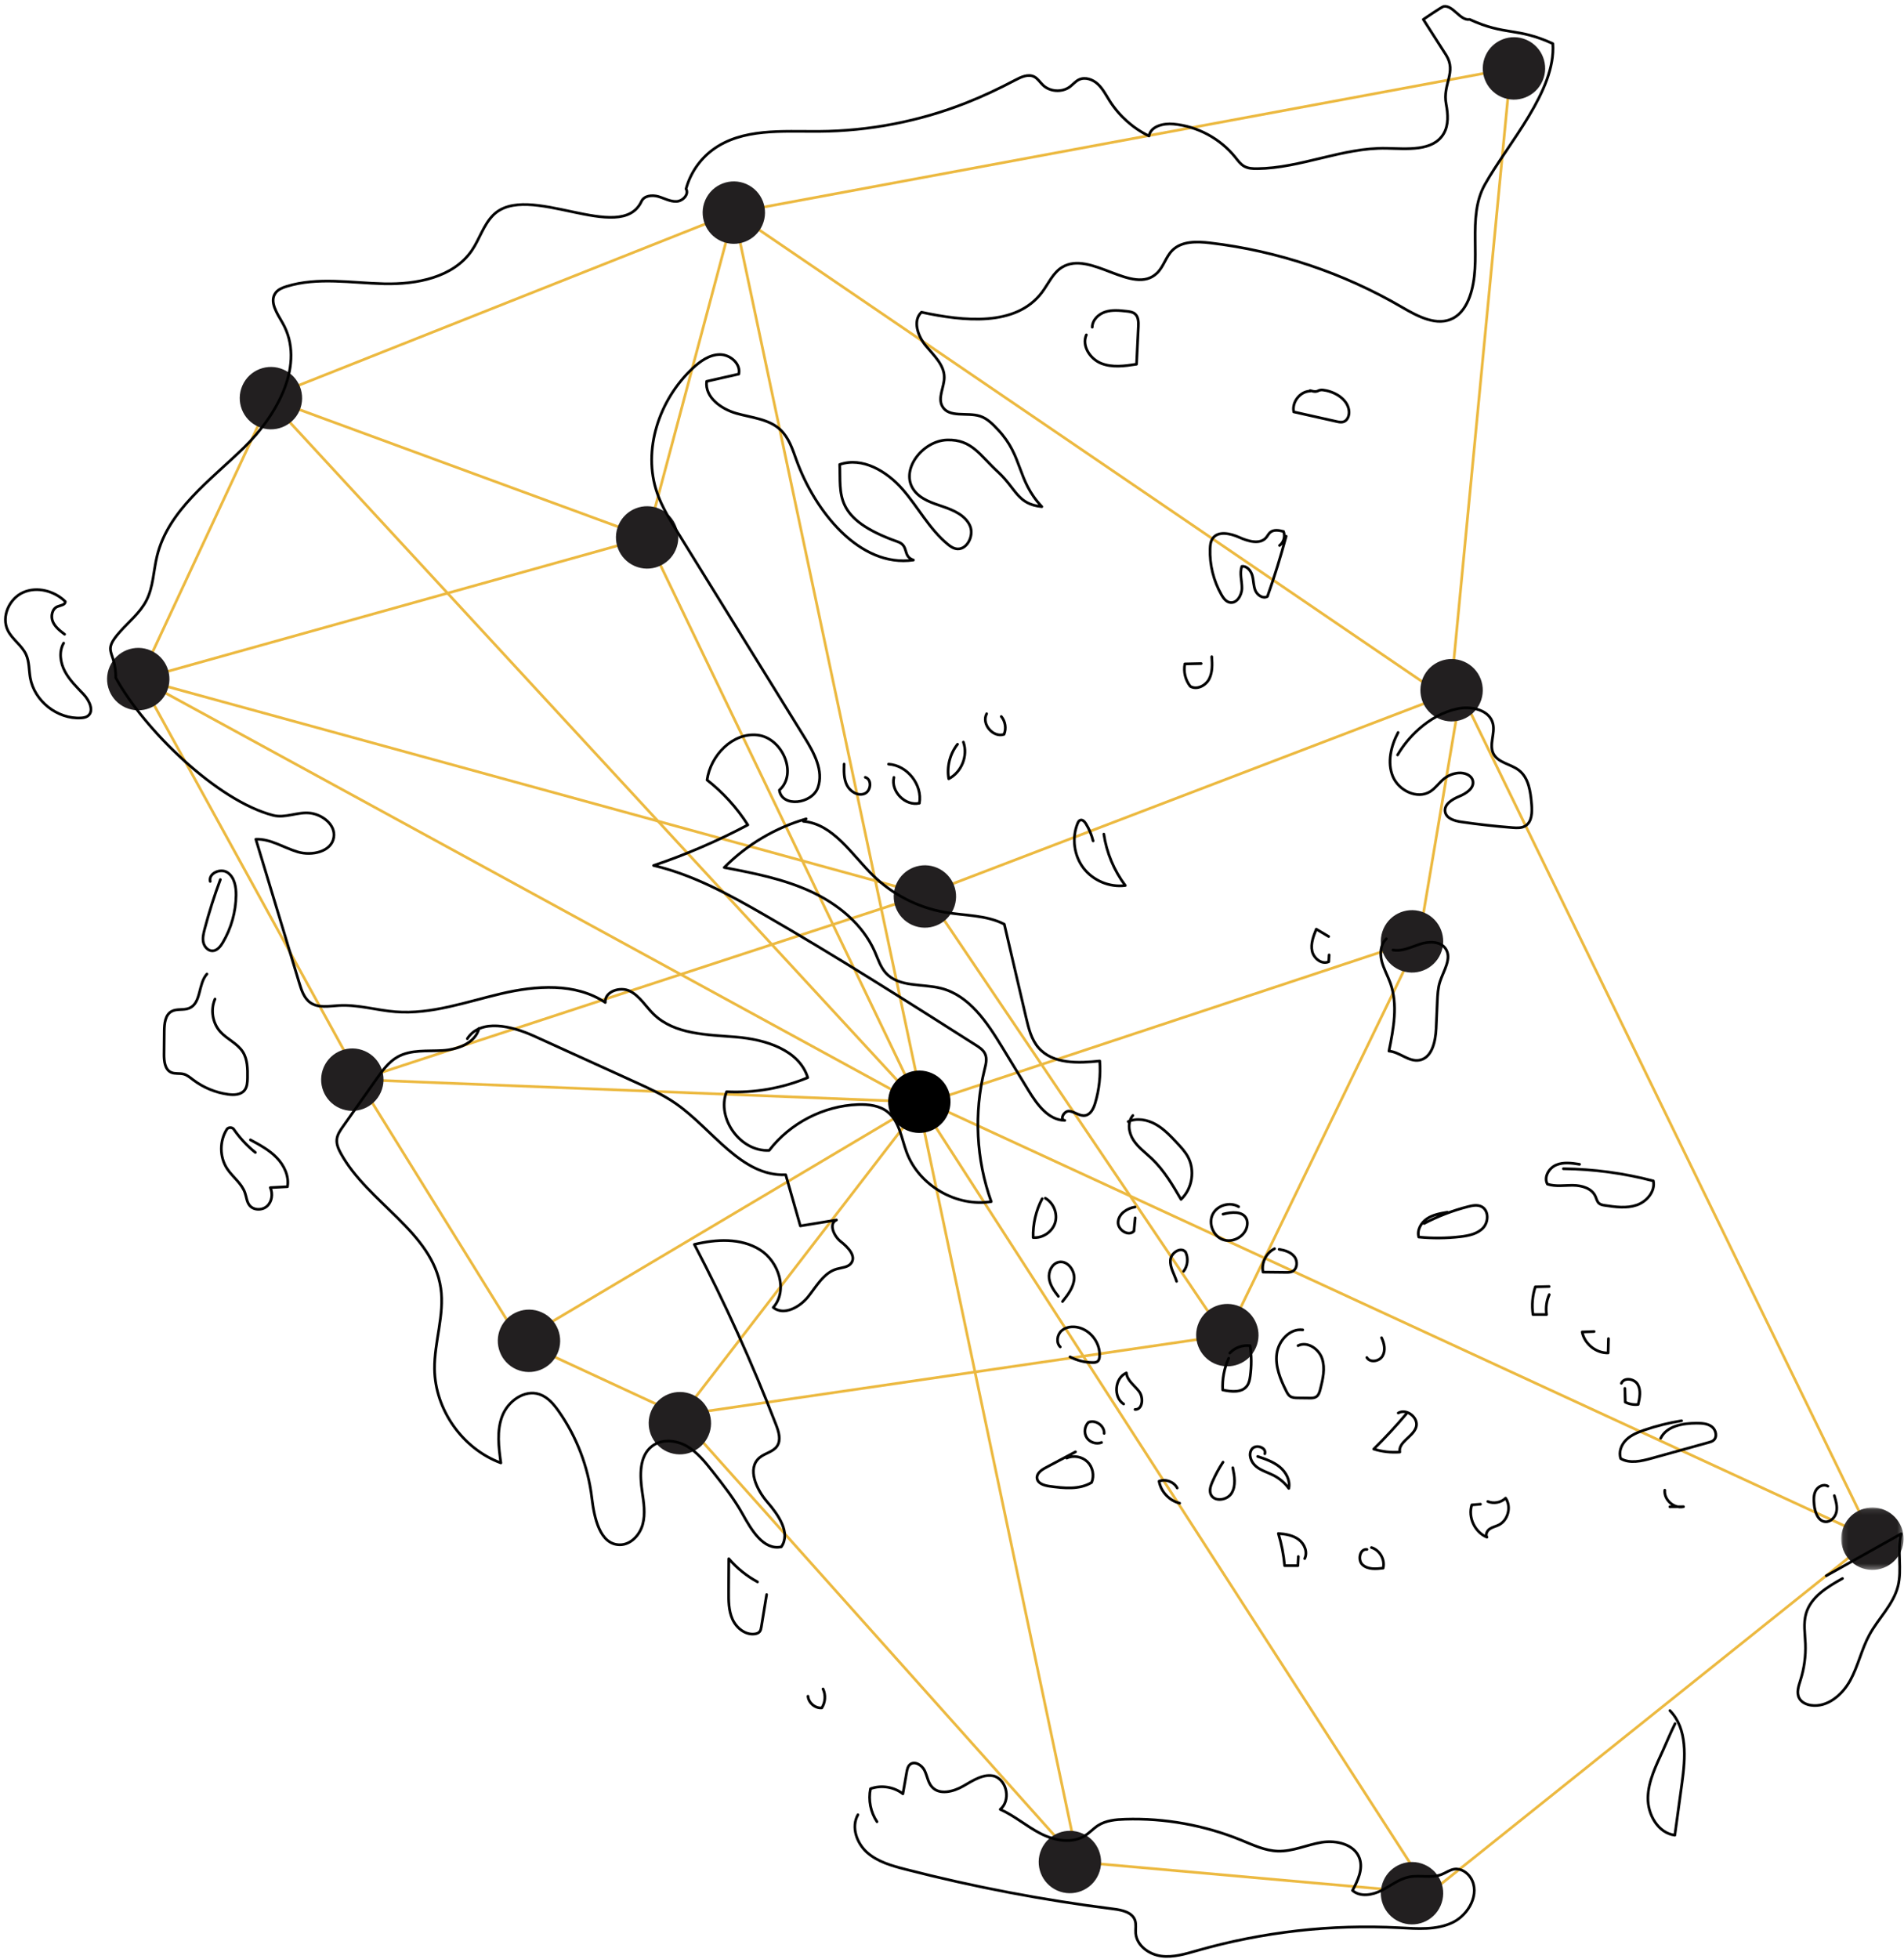 <?xml version="1.0" encoding="UTF-8" standalone="no"?>
<svg width="353px" height="363px" viewBox="0 0 353 363" version="1.1" xmlns="http://www.w3.org/2000/svg" xmlns:xlink="http://www.w3.org/1999/xlink">
    <!-- Generator: Sketch 41.2 (35397) - http://www.bohemiancoding.com/sketch -->
    <title>Page 1</title>
    <desc>Created with Sketch.</desc>
    <defs>
        <polygon id="path-1" points="11.664 11.658 11.664 0.092 0.099 0.092 0.099 11.658 11.664 11.658"></polygon>
    </defs>
    <g id="Desktop-Landscape" stroke="none" stroke-width="1" fill="none" fill-rule="evenodd">
        <g transform="translate(-697, -209)" id="FIRST-LOOK-2">
            <g transform="translate(308, 210)">
                <g id="Page-1" transform="translate(390, 0)">
                    <path id="Stroke-1" stroke="#ECB940" stroke-width="0.5"></path>
                    <path d="M169.976,203.212 L135.051,38.399" id="Stroke-2" stroke="#ECB940" stroke-width="0.5"></path>
                    <path d="M169.368,203.516 L118.977,98.592" id="Stroke-3" stroke="#ECB940" stroke-width="0.5"></path>
                    <path d="M168.896,203.048 L48.544,72.72" id="Stroke-4" stroke="#ECB940" stroke-width="0.5"></path>
                    <g id="Group-176" transform="translate(0, 0.036)">
                        <path d="M170,203.539 L262.221,173" id="Stroke-7" stroke="#ECB940" stroke-width="0.5"></path>
                        <path d="M227,247.964 L171,164.964" id="Stroke-7-Copy" stroke="#ECB940" stroke-width="0.5"></path>
                        <path d="M95.375,247.433 L169.368,203.479" id="Stroke-9" stroke="#ECB940" stroke-width="0.5"></path>
                        <path d="M125.047,261.645 L170.116,203.132" id="Stroke-11" stroke="#ECB940" stroke-width="0.5"></path>
                        <path d="M169.867,202.755 L346.141,284.106" id="Stroke-13" stroke="#ECB940" stroke-width="0.5"></path>
                        <path d="M24.952,124.808 L169.196,203.548" id="Stroke-15" stroke="#ECB940" stroke-width="0.5"></path>
                        <path d="M169.444,203.132 L264.036,349.8" id="Stroke-17" stroke="#ECB940" stroke-width="0.5"></path>
                        <path d="M169.221,203.176 L198.901,344.017" id="Stroke-19" stroke="#ECB940" stroke-width="0.5"></path>
                        <path d="M65.757,199.035 L169.368,203.176" id="Stroke-21" stroke="#ECB940" stroke-width="0.5"></path>
                        <polyline id="Stroke-23" stroke="#ECB940" stroke-width="0.5" points="279.084 11.641 135.051 38.363 48.544 72.684 118.977 98.556 24.952 124.808 170.473 164.703 65.411 199.11 95.375 247.433 125.047 261.19 226.547 246.379 262.087 173.032 269.819 127.281 346.141 284.106 264.036 349.8 198.901 344.017"></polyline>
                        <path d="M267.87,128.294 L279.084,11.641" id="Stroke-25" stroke="#ECB940" stroke-width="0.5"></path>
                        <path d="M170.473,164.703 L264.036,128.949" id="Stroke-27" stroke="#ECB940" stroke-width="0.5"></path>
                        <path d="M126.169,262.697 L198.901,344.017" id="Stroke-29" stroke="#ECB940" stroke-width="0.5"></path>
                        <path d="M24.632,124.269 L65.757,199.035" id="Stroke-31" stroke="#ECB940" stroke-width="0.5"></path>
                        <path d="M49.229,72.745 L24.952,124.808" id="Stroke-33" stroke="#ECB940" stroke-width="0.5"></path>
                        <path d="M135.051,38.363 L118.977,98.556" id="Stroke-35" stroke="#ECB940" stroke-width="0.5"></path>
                        <path d="M231.838,248.71 C230.551,251.632 227.139,252.958 224.217,251.67 C221.295,250.383 219.97,246.971 221.257,244.049 C222.544,241.126 225.956,239.801 228.878,241.089 C231.8,242.376 233.125,245.788 231.838,248.71" id="Fill-37" fill="#221F20"></path>
                        <path d="M124.267,100.887 C122.98,103.809 119.568,105.134 116.646,103.847 C113.725,102.559 112.399,99.147 113.687,96.225 C114.974,93.303 118.386,91.977 121.308,93.265 C124.23,94.552 125.555,97.964 124.267,100.887" id="Fill-39" fill="#221F20"></path>
                        <path d="M135.051,38.363 L265.785,127.398" id="Stroke-41" stroke="#ECB940" stroke-width="0.5"></path>
                        <path d="M167.113,208.423 C164.191,207.136 162.866,203.724 164.153,200.801 C165.441,197.879 168.853,196.554 171.775,197.841 C174.696,199.129 176.022,202.541 174.734,205.463 C173.447,208.385 170.035,209.711 167.113,208.423 Z" id="Fill-5" fill="#000000"></path>
                        <path d="M140.341,40.694 C139.054,43.616 135.642,44.941 132.72,43.654 C129.799,42.367 128.473,38.954 129.761,36.032 C131.048,33.11 134.46,31.785 137.382,33.072 C140.303,34.359 141.629,37.772 140.341,40.694" id="Fill-43" fill="#221F20"></path>
                        <path d="M273.414,129.2 C272.126,132.122 268.714,133.447 265.793,132.16 C262.871,130.873 261.546,127.46 262.833,124.538 C264.12,121.616 267.532,120.291 270.454,121.578 C273.376,122.865 274.701,126.278 273.414,129.2" id="Fill-45" fill="#221F20"></path>
                        <path d="M175.764,167.426 C174.477,170.348 171.065,171.673 168.143,170.386 C165.221,169.098 163.896,165.686 165.183,162.764 C166.47,159.842 169.882,158.516 172.804,159.804 C175.726,161.091 177.051,164.504 175.764,167.426" id="Fill-47" fill="#221F20"></path>
                        <g id="Group-51" transform="translate(340.259, 278.23)">
                            <mask id="mask-2" fill="white">
                                <use xlink:href="#path-1"></use>
                            </mask>
                            <g id="Clip-50"></g>
                            <path d="M11.172,8.206 C9.884,11.128 6.472,12.453 3.55,11.166 C0.629,9.879 -0.696,6.466 0.591,3.544 C1.878,0.622 5.29,-0.703 8.212,0.584 C11.134,1.872 12.459,5.284 11.172,8.206" id="Fill-49" fill="#221F20" mask="url(#mask-2)"></path>
                        </g>
                        <path d="M266.077,175.739 C264.79,178.661 261.378,179.986 258.456,178.699 C255.534,177.411 254.209,173.999 255.496,171.077 C256.784,168.155 260.196,166.829 263.117,168.117 C266.039,169.404 267.364,172.817 266.077,175.739" id="Fill-52" fill="#221F20"></path>
                        <path d="M284.979,13.972 C283.691,16.894 280.279,18.219 277.358,16.932 C274.436,15.644 273.111,12.232 274.398,9.31 C275.685,6.388 279.097,5.063 282.019,6.35 C284.941,7.637 286.266,11.05 284.979,13.972" id="Fill-54" fill="#221F20"></path>
                        <path d="M54.519,75.076 C53.232,77.998 49.82,79.323 46.898,78.036 C43.977,76.749 42.651,73.336 43.939,70.414 C45.226,67.492 48.638,66.167 51.56,67.454 C54.482,68.741 55.807,72.154 54.519,75.076" id="Fill-56" fill="#221F20"></path>
                        <path d="M29.923,127.139 C28.635,130.061 25.223,131.386 22.301,130.099 C19.38,128.812 18.055,125.399 19.342,122.477 C20.629,119.555 24.041,118.23 26.963,119.517 C29.885,120.805 31.21,124.217 29.923,127.139" id="Fill-58" fill="#221F20"></path>
                        <path d="M69.611,201.366 C68.324,204.288 64.912,205.614 61.99,204.326 C59.068,203.039 57.743,199.627 59.03,196.705 C60.317,193.782 63.729,192.457 66.651,193.745 C69.573,195.032 70.898,198.444 69.611,201.366" id="Fill-60" fill="#221F20"></path>
                        <path d="M102.364,249.764 C101.077,252.686 97.665,254.011 94.743,252.724 C91.821,251.436 90.496,248.024 91.783,245.102 C93.071,242.18 96.483,240.855 99.404,242.142 C102.326,243.429 103.651,246.842 102.364,249.764" id="Fill-62" fill="#221F20"></path>
                        <path d="M202.646,346.347 C201.359,349.269 197.947,350.595 195.025,349.307 C192.103,348.02 190.778,344.608 192.065,341.686 C193.352,338.764 196.764,337.438 199.686,338.726 C202.608,340.013 203.933,343.425 202.646,346.347" id="Fill-64" fill="#221F20"></path>
                        <path d="M266.077,352.13 C264.79,355.053 261.378,356.378 258.456,355.091 C255.534,353.803 254.209,350.391 255.496,347.469 C256.784,344.547 260.196,343.221 263.117,344.509 C266.039,345.796 267.364,349.208 266.077,352.13" id="Fill-66" fill="#221F20"></path>
                        <path d="M130.338,265.027 C129.05,267.95 125.638,269.275 122.716,267.988 C119.795,266.7 118.469,263.288 119.757,260.366 C121.044,257.444 124.456,256.118 127.378,257.406 C130.3,258.693 131.625,262.105 130.338,265.027" id="Fill-68" fill="#221F20"></path>
                        <path d="M266.644,0.159 C266.302,0.222 262.88,2.564 262.88,2.564 C262.88,2.564 266.659,8.45 267.11,9.172 C269.112,12.382 266.407,14.525 267.11,18.242 C267.46,20.095 267.609,22.132 266.644,23.753 C264.674,27.064 259.868,26.518 256.016,26.444 C247.925,26.288 240.19,30.127 232.098,30.216 C231.266,30.226 230.396,30.185 229.671,29.777 C228.983,29.389 228.51,28.719 228.016,28.104 C225.225,24.632 220.992,22.358 216.557,21.95 C214.708,21.779 212.33,22.337 212.025,24.168 C209.058,22.727 206.504,20.447 204.736,17.662 C204.053,16.585 203.469,15.415 202.534,14.547 C201.6,13.679 200.177,13.172 199.028,13.727 C198.389,14.035 197.931,14.617 197.362,15.041 C195.902,16.127 193.664,15.987 192.352,14.727 C191.812,14.208 191.406,13.522 190.738,13.183 C189.626,12.619 188.306,13.23 187.204,13.814 C184.236,15.386 181.195,16.823 178.069,18.052 C169.423,21.454 160.146,23.247 150.855,23.313 C144.047,23.361 136.574,22.678 131.109,26.739 C128.727,28.51 126.965,31.099 126.193,33.966 C126.791,34.975 125.59,36.238 124.418,36.289 C123.246,36.341 122.169,35.704 121.041,35.38 C119.913,35.056 118.432,35.201 117.937,36.265 C114.106,44.483 96.776,32.394 90.414,38.854 C88.623,40.672 87.913,43.281 86.473,45.388 C83.055,50.385 76.251,51.693 70.199,51.547 C64.148,51.402 57.933,50.258 52.146,52.035 C51.374,52.272 50.574,52.591 50.091,53.239 C48.881,54.864 50.37,57.034 51.376,58.792 C55.703,66.351 50.448,75.85 44.213,81.929 C37.977,88.009 30.182,93.538 28.119,102 C27.446,104.762 27.432,107.733 26.13,110.26 C24.972,112.51 22.927,114.145 21.244,116.035 C17.777,119.932 20.469,119.367 20.467,124.583 C25.806,134.286 39.315,147.388 49.655,150.059 C51.891,150.637 54.267,149.342 56.556,149.648 C58.845,149.954 61.226,151.827 60.882,154.111 C60.476,156.81 56.829,157.614 54.212,156.84 C51.595,156.066 49.16,154.377 46.433,154.488 C49.122,163.381 51.811,172.274 54.5,181.167 C54.908,182.516 55.388,183.968 56.545,184.774 C58.025,185.805 60.015,185.406 61.816,185.3 C65.343,185.092 68.81,186.183 72.332,186.459 C78.963,186.98 85.427,184.619 91.903,183.103 C98.379,181.587 105.687,181.044 111.218,184.739 C111.044,182.691 113.991,181.714 115.821,182.648 C117.652,183.583 118.729,185.5 120.205,186.93 C124.087,190.691 130.109,190.695 135.495,191.14 C140.882,191.586 147.15,193.497 148.758,198.658 C144.018,200.632 138.835,201.534 133.707,201.277 C131.796,206.238 136.297,212.434 141.604,212.149 C145.486,207.084 151.695,203.88 158.072,203.65 C160.001,203.581 162.061,203.816 163.572,205.018 C165.77,206.766 166.113,209.895 167.097,212.526 C169.389,218.659 176.31,222.684 182.774,221.642 C179.972,213.836 179.536,205.197 181.538,197.147 C181.774,196.2 182.037,195.169 181.637,194.278 C181.305,193.534 180.581,193.056 179.893,192.619 C166.898,184.357 153.897,176.091 140.551,168.407 C134.085,164.685 127.435,161.058 120.172,159.351 C126.189,157.326 132.04,154.808 137.648,151.832 C135.623,148.657 133.056,145.828 130.091,143.507 C130.724,138.932 134.845,134.674 139.435,135.18 C144.026,135.686 146.945,142.315 143.496,145.386 C143.943,148.64 149.563,147.986 150.645,144.885 C151.727,141.784 149.932,138.486 148.204,135.692 C140.342,122.988 132.481,110.284 124.62,97.579 C123.182,95.255 121.732,92.908 120.835,90.327 C118.058,82.334 121.227,73.03 127.394,67.236 C128.805,65.91 130.512,64.682 132.448,64.664 C134.384,64.647 136.397,66.398 135.966,68.286 C133.981,68.735 131.997,69.185 130.012,69.635 C129.644,72.561 132.692,74.765 135.528,75.569 C138.365,76.372 141.571,76.602 143.713,78.628 C145.237,80.07 145.919,82.162 146.627,84.137 C150.034,93.648 158.354,104.198 168.351,102.748 C166.291,102.074 167.577,100.114 165.467,99.368 C153.442,95.117 154.92,90.567 154.682,85.041 C158.855,83.592 163.385,86.271 166.297,89.595 C169.208,92.917 171.286,96.998 174.697,99.807 C175.126,100.161 175.591,100.5 176.131,100.634 C178.162,101.138 179.69,98.281 178.825,96.375 C177.96,94.47 175.831,93.526 173.85,92.853 C171.868,92.18 169.711,91.515 168.466,89.833 C165.737,86.146 170.023,80.617 174.607,80.496 C179.192,80.374 180.651,83.33 184.032,86.429 C187.413,89.529 187.588,92.408 192.153,92.853 C187.46,87.864 188.725,83.591 184.032,78.602 C183.063,77.572 182.033,76.503 180.685,76.074 C178.296,75.316 174.925,76.452 173.706,74.262 C172.811,72.654 174.075,70.707 174.069,68.867 C174.061,66.559 172.111,64.814 170.64,63.036 C169.169,61.257 168.159,58.402 169.838,56.819 C177.644,58.504 187.337,59.545 192.153,53.175 C193.372,51.563 194.191,49.538 195.917,48.486 C201.209,45.257 209.052,53.871 213.516,49.568 C214.735,48.393 215.143,46.568 216.337,45.367 C218.076,43.618 220.887,43.688 223.336,43.977 C235.845,45.451 248.041,49.533 258.917,55.886 C261.861,57.606 265.458,59.534 268.457,57.912 C269.943,57.109 270.894,55.567 271.471,53.98 C273.883,47.339 270.84,39.347 274.286,33.179 C278.556,25.539 287.51,15.782 286.89,7.051 C280.206,3.976 278.155,5.638 271.471,2.564 C269.741,2.881 268.374,-0.159 266.644,0.159 Z" id="Stroke-70" stroke="#020202" stroke-width="0.5" stroke-linecap="round" stroke-linejoin="round"></path>
                        <path d="M87.816,189.519 C87.13,192.27 83.865,193.466 81.035,193.633 C78.205,193.8 75.174,193.432 72.705,194.826 C71.044,195.763 69.889,197.372 68.79,198.93 C66.713,201.874 64.636,204.817 62.559,207.761 C62.06,208.468 61.545,209.217 61.45,210.078 C61.347,211.01 61.755,211.918 62.208,212.739 C67.282,221.936 79.188,227.263 80.718,237.656 C81.452,242.638 79.498,247.635 79.562,252.67 C79.659,260.218 84.776,267.455 91.86,270.06 C91.452,267.149 91.06,264.087 92.124,261.346 C93.187,258.606 96.246,256.401 99.029,257.347 C100.562,257.868 101.67,259.189 102.601,260.514 C105.915,265.228 108.038,270.773 108.721,276.495 C109.164,280.206 110.196,285.226 113.933,285.226 C115.964,285.226 117.625,283.408 118.157,281.447 C118.688,279.487 118.358,277.409 118.061,275.4 C117.615,272.396 117.485,268.774 119.906,266.94 C121.706,265.576 124.338,265.824 126.303,266.938 C128.268,268.051 129.716,269.87 131.114,271.644 C133.099,274.163 135.093,276.695 136.652,279.497 C138.304,282.464 140.539,286.311 143.861,285.606 C145.642,283.04 143.327,279.704 141.283,277.342 C139.239,274.979 137.437,271.112 139.817,269.089 C140.822,268.237 142.352,268.03 143.083,266.933 C143.84,265.798 143.378,264.281 142.886,263.008 C138.473,251.587 133.412,240.417 127.736,229.569 C131.79,228.588 136.336,228.342 139.876,230.548 C143.416,232.754 145.12,238.131 142.357,241.257 C144.316,242.833 147.251,241.225 148.826,239.265 C150.4,237.305 151.723,234.806 154.141,234.119 C155.087,233.849 156.233,233.831 156.814,233.037 C157.787,231.707 156.181,230.062 154.883,229.045 C153.586,228.028 152.573,225.702 154.085,225.045 C151.85,225.409 149.614,225.773 147.379,226.138 C146.476,222.979 145.574,219.821 144.671,216.663 C136.409,216.995 131.15,208.273 124.379,203.527 C122.04,201.888 119.423,200.695 116.823,199.513 C110.565,196.666 104.306,193.819 98.048,190.972 C93.921,189.094 88.11,187.645 85.636,191.445" id="Stroke-72" stroke="#020202" stroke-width="0.5" stroke-linecap="round" stroke-linejoin="round"></path>
                        <path d="M200.41,61.016 C199.51,63.042 201.096,65.474 203.154,66.299 C205.211,67.124 207.527,66.795 209.717,66.454 C209.828,64.141 209.94,61.829 210.051,59.517 C210.092,58.66 210.079,57.672 209.42,57.123 C209.004,56.775 208.43,56.702 207.891,56.642 C206.567,56.496 205.197,56.353 203.928,56.757 C202.659,57.161 201.511,58.265 201.499,59.597" id="Stroke-74" stroke="#020202" stroke-width="0.5" stroke-linecap="round" stroke-linejoin="round"></path>
                        <path d="M10.976,116.503 C10.11,115.85 9.206,115.15 8.789,114.149 C8.371,113.147 8.665,111.764 9.674,111.366 C10.248,111.141 11.132,111.053 11.104,110.437 C9.079,108.466 5.882,107.6 3.298,108.745 C0.713,109.89 -0.802,113.243 0.443,115.78 C1.272,117.469 3.059,118.546 3.836,120.259 C4.443,121.595 4.352,123.13 4.606,124.575 C5.364,128.88 9.647,132.264 14.011,132.005 C14.434,131.979 14.872,131.918 15.225,131.683 C16.532,130.813 15.581,128.778 14.503,127.636 C13.245,126.304 11.897,125.012 11.036,123.395 C10.174,121.778 9.878,119.723 10.797,118.138" id="Stroke-76" stroke="#020202" stroke-width="0.5" stroke-linecap="round" stroke-linejoin="round"></path>
                        <path d="M39.851,161.964 C38.726,164.977 37.753,168.046 36.937,171.156 C36.726,171.96 36.525,172.803 36.706,173.614 C36.888,174.426 37.576,175.186 38.407,175.163 C39.255,175.138 39.87,174.365 40.303,173.635 C41.869,170.995 42.728,167.94 42.766,164.871 C42.785,163.313 42.485,161.554 41.203,160.671 C39.92,159.787 37.613,160.789 37.975,162.304" id="Stroke-78" stroke="#020202" stroke-width="0.5" stroke-linecap="round" stroke-linejoin="round"></path>
                        <path d="M37.369,179.457 C35.71,181.268 36.346,184.86 34.076,185.796 C33.041,186.223 31.775,185.843 30.798,186.389 C29.621,187.046 29.466,188.648 29.453,189.997 C29.439,191.432 29.425,192.867 29.411,194.301 C29.398,195.583 29.552,197.144 30.713,197.684 C31.436,198.019 32.297,197.809 33.066,198.015 C33.722,198.191 34.256,198.653 34.797,199.064 C36.686,200.497 38.946,201.435 41.295,201.76 C42.367,201.909 43.622,201.863 44.313,201.03 C44.834,200.402 44.871,199.516 44.884,198.7 C44.908,197.045 44.905,195.283 44.016,193.887 C43.009,192.303 41.09,191.551 39.838,190.153 C38.396,188.544 37.999,186.077 38.862,184.097" id="Stroke-80" stroke="#020202" stroke-width="0.5" stroke-linecap="round" stroke-linejoin="round"></path>
                        <path d="M46.339,212.532 C44.796,211.29 43.436,209.823 42.314,208.191 C42.01,207.84 41.39,207.84 41.085,208.191 C39.675,210.36 39.681,213.364 41.1,215.527 C42.127,217.091 43.811,218.241 44.421,220.009 C44.688,220.783 44.741,221.658 45.241,222.306 C45.996,223.284 47.624,223.303 48.533,222.466 C49.442,221.629 49.618,220.173 49.115,219.045 C50.176,218.987 51.237,218.93 52.298,218.873 C52.619,216.922 51.685,214.934 50.313,213.511 C48.94,212.088 47.169,211.129 45.427,210.193" id="Stroke-82" stroke="#020202" stroke-width="0.5" stroke-linecap="round" stroke-linejoin="round"></path>
                        <path d="M192.214,221.098 C191.055,223.303 190.475,225.809 190.548,228.299 C192.31,228.453 194.099,227.248 194.619,225.556 C195.139,223.865 194.336,221.863 192.791,221" id="Stroke-84" stroke="#020202" stroke-width="0.5" stroke-linecap="round" stroke-linejoin="round"></path>
                        <path d="M209.036,205.674 C207.966,206.909 208.246,208.869 209.136,210.24 C210.026,211.61 211.393,212.585 212.576,213.713 C214.811,215.847 216.399,218.554 217.957,221.223 C220.067,219.253 220.612,215.808 219.213,213.284 C218.696,212.351 217.961,211.56 217.233,210.78 C216.027,209.488 214.795,208.174 213.252,207.311 C211.709,206.448 209.778,206.092 208.164,206.811" id="Stroke-86" stroke="#020202" stroke-width="0.5" stroke-linecap="round" stroke-linejoin="round"></path>
                        <path d="M225.751,223.963 C227.307,223.544 229.419,223.362 230.09,224.828 C230.311,225.309 230.297,225.872 230.158,226.383 C229.663,228.202 227.45,229.334 225.686,228.671 C223.921,228.008 223.002,225.698 223.827,224.003 C224.652,222.309 227.038,221.609 228.647,222.589" id="Stroke-88" stroke="#020202" stroke-width="0.5" stroke-linecap="round" stroke-linejoin="round"></path>
                        <path d="M235.305,230.362 C233.747,231.123 232.821,232.997 233.163,234.698 C234.568,234.714 235.973,234.73 237.379,234.745 C237.79,234.75 238.217,234.751 238.589,234.577 C239.554,234.124 239.632,232.66 238.972,231.823 C238.312,230.987 237.206,230.655 236.155,230.478" id="Stroke-90" stroke="#020202" stroke-width="0.5" stroke-linecap="round" stroke-linejoin="round"></path>
                        <path d="M240.53,245.397 C238.132,245.104 236.036,247.417 235.718,249.812 C235.399,252.207 236.38,254.573 237.463,256.733 C237.644,257.094 237.841,257.468 238.171,257.701 C238.583,257.992 239.122,258.009 239.627,258.015 L241.776,258.041 C242.201,258.046 242.653,258.044 243.011,257.816 C243.48,257.518 243.652,256.928 243.789,256.39 C244.259,254.532 244.727,252.551 244.121,250.734 C243.515,248.916 241.374,247.478 239.658,248.331" id="Stroke-92" stroke="#020202" stroke-width="0.5" stroke-linecap="round" stroke-linejoin="round"></path>
                        <path d="M226.796,250.661 C225.966,252.494 225.582,254.527 225.685,256.537 C227.263,256.88 229.229,257.09 230.192,255.794 C230.576,255.278 230.703,254.619 230.79,253.982 C231.045,252.111 231.036,250.205 230.765,248.337 C229.391,248.169 227.949,248.69 227,249.698" id="Stroke-94" stroke="#020202" stroke-width="0.5" stroke-linecap="round" stroke-linejoin="round"></path>
                        <path d="M218.443,234.547 C219.206,233.554 219.355,232.127 218.815,230.998 C217.971,229.912 216.088,231.112 215.99,232.484 C215.893,233.857 216.733,235.098 217.136,236.414" id="Stroke-96" stroke="#020202" stroke-width="0.5" stroke-linecap="round" stroke-linejoin="round"></path>
                        <path d="M195.986,240.149 C196.997,238.888 198.053,237.514 198.149,235.9 C198.244,234.286 196.855,232.506 195.278,232.858 C194.038,233.135 193.355,234.586 193.51,235.847 C193.665,237.107 194.436,238.197 195.223,239.194" id="Stroke-98" stroke="#020202" stroke-width="0.5" stroke-linecap="round" stroke-linejoin="round"></path>
                        <path d="M197.384,250.407 C198.678,251.078 200.13,251.442 201.588,251.458 C201.919,251.462 202.281,251.437 202.527,251.215 C202.766,251 202.833,250.655 202.857,250.334 C203.032,247.939 201.298,245.545 198.968,244.966 C197.882,244.696 196.632,244.826 195.802,245.577 C194.972,246.328 194.774,247.783 195.575,248.565" id="Stroke-100" stroke="#020202" stroke-width="0.5" stroke-linecap="round" stroke-linejoin="round"></path>
                        <path d="M198.394,268.006 C196.555,268.983 194.715,269.959 192.876,270.936 C192.079,271.359 191.159,272.001 191.263,272.898 C191.377,273.885 192.6,274.248 193.584,274.384 C196.224,274.747 199.102,275.064 201.383,273.688 C201.921,272.412 201.6,270.822 200.61,269.854 C199.62,268.886 198.023,268.602 196.76,269.168" id="Stroke-102" stroke="#020202" stroke-width="0.5" stroke-linecap="round" stroke-linejoin="round"></path>
                        <path d="M209.437,260.152 C210.858,260.205 211.053,257.972 210.201,256.835 C209.348,255.697 207.958,254.799 207.83,253.383 C205.655,254.307 205.342,257.857 207.322,259.147" id="Stroke-104" stroke="#020202" stroke-width="0.5" stroke-linecap="round" stroke-linejoin="round"></path>
                        <path d="M233.498,268.365 C233.872,267.201 231.801,266.52 231.087,267.511 C230.373,268.503 230.95,269.963 231.9,270.732 C232.85,271.5 234.074,271.824 235.158,272.388 C236.254,272.959 237.215,273.786 237.942,274.784 C238.251,273.3 237.425,271.763 236.251,270.803 C235.078,269.842 233.605,269.342 232.167,268.861" id="Stroke-106" stroke="#020202" stroke-width="0.5" stroke-linecap="round" stroke-linejoin="round"></path>
                        <path d="M259.74,260.96 C257.824,263.228 255.805,265.41 253.691,267.495 C255.248,267.981 256.896,268.17 258.522,268.049 C258.207,266.187 260.924,265.267 261.526,263.477 C262.109,261.742 259.81,259.878 258.234,260.809" id="Stroke-108" stroke="#020202" stroke-width="0.5" stroke-linecap="round" stroke-linejoin="round"></path>
                        <path d="M267.345,223.6 C266.031,223.822 264.674,224.061 263.566,224.801 C262.458,225.541 261.665,226.928 262.035,228.208 C264.615,228.462 267.223,228.437 269.798,228.133 C271.318,227.953 272.94,227.617 273.981,226.494 C275.021,225.372 275.034,223.229 273.66,222.555 C272.905,222.184 272.006,222.356 271.191,222.563 C268.357,223.283 265.608,224.335 263.018,225.692" id="Stroke-110" stroke="#020202" stroke-width="0.5" stroke-linecap="round" stroke-linejoin="round"></path>
                        <path d="M291.845,214.721 C290.396,214.492 288.857,214.274 287.508,214.849 C286.159,215.423 285.177,217.115 285.89,218.396 C287.416,218.898 289.071,218.598 290.677,218.621 C292.282,218.643 294.102,219.166 294.775,220.623 C294.991,221.09 295.087,221.646 295.482,221.975 C295.774,222.219 296.171,222.285 296.547,222.341 C298.508,222.637 300.559,222.925 302.436,222.283 C304.312,221.641 305.921,219.748 305.534,217.803 C300.091,216.375 294.474,215.615 288.847,215.543" id="Stroke-112" stroke="#020202" stroke-width="0.5" stroke-linecap="round" stroke-linejoin="round"></path>
                        <path d="M340.598,291.477 C337.783,293.036 334.718,294.898 333.834,297.992 C333.319,299.794 333.65,301.711 333.721,303.583 C333.806,305.852 333.496,308.135 332.809,310.299 C332.463,311.39 332.029,312.611 332.556,313.626 C332.965,314.413 333.861,314.836 334.738,314.97 C337.769,315.431 340.56,313.049 342.033,310.359 C343.506,307.67 344.133,304.581 345.603,301.89 C347.273,298.833 350.018,296.305 350.877,292.928 C351.681,289.77 350.688,286.368 351.46,283.202 C346.836,285.792 342.213,288.381 337.59,290.971" id="Stroke-114" stroke="#020202" stroke-width="0.5" stroke-linecap="round" stroke-linejoin="round"></path>
                        <path d="M161.589,336.553 C160.402,334.783 159.958,332.529 160.387,330.44 C162.374,329.715 164.723,330.082 166.394,331.379 L167.092,327.399 C167.184,326.875 167.299,326.309 167.699,325.959 C168.545,325.22 169.902,326.033 170.404,327.037 C170.906,328.041 171.026,329.254 171.772,330.094 C173.169,331.665 175.758,330.997 177.581,329.951 C179.405,328.906 181.403,327.546 183.424,328.127 C185.775,329.003 186.384,332.675 184.441,334.264 C187.094,335.447 189.328,337.409 191.911,338.739 C194.495,340.068 197.78,340.684 200.217,339.101 C201.055,338.556 201.731,337.789 202.572,337.249 C204.034,336.31 205.85,336.144 207.586,336.089 C214.915,335.858 222.289,337.183 229.079,339.95 C231.298,340.855 233.531,341.929 235.926,342 C238.688,342.081 241.3,340.818 244.027,340.374 C246.754,339.929 250.131,340.724 251.054,343.329 C251.754,345.307 250.743,347.441 249.758,349.294 C251.193,350.551 253.442,350.153 255.142,349.286 C256.842,348.42 258.387,347.15 260.259,346.782 C262.233,346.394 264.368,347.062 266.245,346.336 C267.05,346.024 267.771,345.465 268.625,345.339 C269.839,345.16 271.042,345.939 271.687,346.983 C273.447,349.832 271.337,353.775 268.317,355.223 C265.298,356.671 261.777,356.377 258.432,356.199 C245.826,355.525 233.11,356.96 220.97,360.427 C218.779,361.052 216.522,361.752 214.264,361.446 C212.006,361.14 209.742,359.494 209.563,357.222 C209.5,356.42 209.692,355.586 209.432,354.825 C208.922,353.335 207.053,352.918 205.491,352.723 C192.471,351.093 179.555,348.633 166.848,345.362 C164.33,344.714 161.723,343.983 159.775,342.261 C157.828,340.539 156.767,337.524 158.056,335.266" id="Stroke-116" stroke="#020202" stroke-width="0.5" stroke-linecap="round" stroke-linejoin="round"></path>
                        <path d="M309.558,318.371 C308.758,319.966 308.083,321.621 307.351,323.248 C306.069,326.096 304.579,328.984 304.524,332.107 C304.469,335.23 306.414,338.664 309.514,339.046 C309.956,335.822 310.399,332.598 310.842,329.373 C311.482,324.711 311.896,319.314 308.598,315.959" id="Stroke-118" stroke="#020202" stroke-width="0.5" stroke-linecap="round" stroke-linejoin="round"></path>
                        <path d="M310.772,262.248 C308.425,262.623 306.11,263.2 303.861,263.969 C302.649,264.384 301.42,264.878 300.504,265.774 C299.587,266.67 299.049,268.063 299.49,269.266 C301.186,270.232 303.305,269.734 305.185,269.212 C308.714,268.231 312.243,267.251 315.772,266.271 C316.085,266.183 316.407,266.092 316.663,265.89 C317.434,265.28 317.158,263.945 316.376,263.349 C315.594,262.753 314.538,262.696 313.555,262.696 C311.012,262.696 308.015,263.202 306.891,265.483" id="Stroke-120" stroke="#020202" stroke-width="0.5" stroke-linecap="round" stroke-linejoin="round"></path>
                        <path d="M307.647,275.112 C307.462,276.905 309.366,278.582 311.121,278.171 C310.279,278.178 309.436,278.186 308.594,278.193" id="Stroke-122" stroke="#020202" stroke-width="0.5" stroke-linecap="round" stroke-linejoin="round"></path>
                        <path d="M240.886,287.789 C241.479,286.594 240.853,285.07 239.787,284.268 C238.72,283.466 237.335,283.235 236.004,283.141 C236.598,285.078 236.988,287.078 237.166,289.096 L239.628,289.101 C239.656,288.538 239.684,287.975 239.712,287.412" id="Stroke-124" stroke="#020202" stroke-width="0.5" stroke-linecap="round" stroke-linejoin="round"></path>
                        <path d="M252.427,286.093 C251.117,285.918 250.648,288.081 251.638,288.958 C252.628,289.834 254.119,289.72 255.431,289.554 C255.822,287.989 254.81,286.207 253.266,285.741" id="Stroke-126" stroke="#020202" stroke-width="0.5" stroke-linecap="round" stroke-linejoin="round"></path>
                        <path d="M274.839,277.21 C275.931,277.672 277.289,277.414 278.136,276.584 C279.255,278.185 278.592,280.723 276.833,281.572 C276.295,281.832 275.688,281.951 275.197,282.289 C274.706,282.628 274.364,283.316 274.676,283.825 C272.433,282.913 271.135,280.151 271.865,277.842 L273.479,277.708" id="Stroke-128" stroke="#020202" stroke-width="0.5" stroke-linecap="round" stroke-linejoin="round"></path>
                        <path d="M256.025,172.931 C254.956,173.939 254.816,175.619 255.169,177.046 C255.521,178.473 256.276,179.764 256.771,181.148 C258.202,185.154 257.362,189.573 256.508,193.74 C258.472,193.896 260.142,195.741 262.089,195.438 C264.491,195.065 265.157,191.966 265.262,189.537 C265.333,187.89 265.404,186.244 265.475,184.598 C265.529,183.345 265.587,182.074 265.972,180.881 C266.634,178.829 268.22,176.568 267.02,174.777 C266.056,173.337 263.913,173.382 262.265,173.919 C260.617,174.455 258.952,175.332 257.249,175.009" id="Stroke-130" stroke="#020202" stroke-width="0.5" stroke-linecap="round" stroke-linejoin="round"></path>
                        <path d="M258.106,138.867 C259.16,137.079 260.494,135.458 262.046,134.081 C264.082,132.273 266.525,130.876 269.187,130.304 C271.78,129.747 275.179,130.506 275.791,133.086 C276.223,134.908 275.039,136.955 275.878,138.628 C276.734,140.335 279.083,140.532 280.595,141.697 C282.437,143.116 282.77,145.716 282.956,148.033 C283.073,149.494 283.039,151.27 281.782,152.025 C281.093,152.438 280.232,152.396 279.431,152.334 C276.247,152.088 273.071,151.734 269.911,151.274 C268.665,151.093 267.149,150.644 266.925,149.406 C266.675,148.027 268.234,147.08 269.53,146.549 C270.827,146.017 272.37,145.015 272.057,143.649 C271.811,142.581 270.506,142.114 269.413,142.202 C268.475,142.279 267.561,142.63 266.814,143.203 C265.855,143.936 265.179,145.01 264.156,145.651 C261.756,147.154 258.322,145.473 257.233,142.859 C256.144,140.245 256.878,137.201 258.205,134.699" id="Stroke-132" stroke="#020202" stroke-width="0.5" stroke-linecap="round" stroke-linejoin="round"></path>
                        <path d="M236.223,100.049 C237,99.472 237.318,98.35 236.961,97.45 C236.131,97.237 235.151,97.055 234.5,97.612 C234.192,97.875 234.02,98.262 233.758,98.57 C232.592,99.941 230.391,99.269 228.747,98.536 C227.103,97.803 224.81,97.281 223.806,98.775 C223.442,99.317 223.37,100.001 223.348,100.654 C223.249,103.615 223.987,106.6 225.455,109.174 C225.805,109.787 226.26,110.424 226.945,110.59 C228.258,110.906 229.249,109.293 229.257,107.943 C229.264,106.594 228.785,105.197 229.237,103.925 C230.173,103.8 230.932,104.727 231.178,105.638 C231.425,106.55 231.374,107.537 231.742,108.406 C232.111,109.275 233.178,109.982 233.986,109.495 C235.285,105.821 236.442,102.097 237.452,98.333" id="Stroke-134" stroke="#020202" stroke-width="0.5" stroke-linecap="round" stroke-linejoin="round"></path>
                        <path d="M241.882,71.438 C240.025,71.505 238.482,73.475 238.86,75.295 C241.505,75.887 244.15,76.479 246.795,77.071 C247.222,77.167 247.674,77.262 248.089,77.125 C248.82,76.885 249.158,76.01 249.112,75.242 C248.988,73.194 246.917,71.787 244.914,71.344 C242.911,70.901 243.857,71.9 241.882,71.344" id="Stroke-136" stroke="#020202" stroke-width="0.5" stroke-linecap="round" stroke-linejoin="round"></path>
                        <path d="M201.66,154.797 C201.381,153.673 200.929,152.592 200.324,151.604 C200.089,151.219 199.684,150.798 199.264,150.96 C199.021,151.053 198.889,151.311 198.79,151.551 C197.679,154.253 198.116,157.533 199.896,159.85 C201.675,162.167 204.73,163.435 207.628,163.058 C205.538,160.283 204.158,156.977 203.654,153.539" id="Stroke-138" stroke="#020202" stroke-width="0.5" stroke-linecap="round" stroke-linejoin="round"></path>
                        <path d="M155.494,140.563 C155.452,141.888 155.423,143.277 156.015,144.464 C156.607,145.651 158.04,146.531 159.273,146.044 C160.507,145.557 160.696,143.392 159.426,143.01" id="Stroke-140" stroke="#020202" stroke-width="0.5" stroke-linecap="round" stroke-linejoin="round"></path>
                        <path d="M164.736,143.025 C164.111,145.628 166.85,148.398 169.459,147.803 C170.053,144.386 167.204,140.782 163.743,140.57" id="Stroke-142" stroke="#020202" stroke-width="0.5" stroke-linecap="round" stroke-linejoin="round"></path>
                        <path d="M176.521,136.886 C175.113,138.66 174.506,141.046 174.895,143.277 C177.274,142.077 178.506,138.993 177.609,136.483" id="Stroke-144" stroke="#020202" stroke-width="0.5" stroke-linecap="round" stroke-linejoin="round"></path>
                        <path d="M181.919,131.236 C180.906,133.121 183.125,135.737 185.15,135.045 C185.599,133.962 185.395,132.637 184.641,131.74" id="Stroke-146" stroke="#020202" stroke-width="0.5" stroke-linecap="round" stroke-linejoin="round"></path>
                        <path d="M252.408,250.528 C253.002,251.546 254.724,251.262 255.322,250.247 C255.921,249.232 255.66,247.921 255.145,246.862" id="Stroke-148" stroke="#020202" stroke-width="0.5" stroke-linecap="round" stroke-linejoin="round"></path>
                        <path d="M294.548,245.711 C293.809,245.738 293.07,245.765 292.331,245.792 C292.748,247.995 294.9,249.733 297.141,249.679 C297.161,248.796 297.181,247.913 297.202,247.03" id="Stroke-150" stroke="#020202" stroke-width="0.5" stroke-linecap="round" stroke-linejoin="round"></path>
                        <path d="M300.255,256.246 C300.278,257.096 300.301,257.946 300.325,258.796 C301.055,259.174 301.9,259.326 302.717,259.227 C303.001,257.997 303.267,256.629 302.643,255.531 C302.019,254.433 300.09,254.139 299.605,255.305" id="Stroke-152" stroke="#020202" stroke-width="0.5" stroke-linecap="round" stroke-linejoin="round"></path>
                        <path d="M217.25,274.715 C216.642,273.556 215.11,272.981 213.889,273.455 C214.229,275.391 215.789,277.056 217.699,277.521" id="Stroke-154" stroke="#020202" stroke-width="0.5" stroke-linecap="round" stroke-linejoin="round"></path>
                        <path d="M225.748,269.921 C224.978,271.084 224.313,272.315 223.762,273.596 C223.459,274.3 223.188,275.098 223.453,275.817 C224.01,277.333 226.496,277.044 227.336,275.665 C228.175,274.285 227.881,272.527 227.559,270.945" id="Stroke-156" stroke="#020202" stroke-width="0.5" stroke-linecap="round" stroke-linejoin="round"></path>
                        <path d="M209.432,222.638 C207.954,222.865 206.431,223.878 206.291,225.367 C206.152,226.856 208.217,228.188 209.238,227.095 C209.313,226.279 209.388,225.463 209.463,224.648" id="Stroke-158" stroke="#020202" stroke-width="0.5" stroke-linecap="round" stroke-linejoin="round"></path>
                        <path d="M148.463,150.708 C142.742,152.354 137.457,155.49 133.272,159.724 C138.723,160.769 144.236,161.834 149.279,164.152 C154.323,166.471 158.928,170.207 161.168,175.286 C161.779,176.673 162.232,178.18 163.257,179.296 C165.702,181.958 169.992,181.216 173.494,182.112 C178.714,183.449 182.019,188.44 184.82,193.044 C186.435,195.699 188.051,198.354 189.666,201.009 C191.252,203.614 193.352,206.532 196.401,206.588 C195.387,206.475 196.27,204.739 197.281,204.872 C198.293,205.005 199.193,205.849 200.197,205.671 C201.216,205.491 201.748,204.374 202.043,203.383 C202.796,200.862 203.084,198.203 202.89,195.58 C198.881,196.002 194.192,196.174 191.548,193.132 C190.208,191.591 189.701,189.517 189.237,187.529 C187.891,181.763 186.544,175.997 185.198,170.231 C181.853,168.508 177.899,168.662 174.192,168.018 C169.177,167.147 164.443,164.716 160.813,161.148 C156.842,157.246 153.483,151.658 147.937,151.163" id="Stroke-160" stroke="#020202" stroke-width="0.5" stroke-linecap="round" stroke-linejoin="round"></path>
                        <path d="M139.446,292.107 C137.427,291.02 135.612,289.556 134.12,287.814 C134.109,289.814 134.097,291.814 134.085,293.815 C134.075,295.579 134.077,297.406 134.796,299.018 C135.514,300.631 137.157,301.972 138.909,301.755 C139.253,301.713 139.61,301.599 139.834,301.334 C140.04,301.088 140.099,300.755 140.151,300.439 L141.13,294.461" id="Stroke-162" stroke="#020202" stroke-width="0.5" stroke-linecap="round" stroke-linejoin="round"></path>
                        <path d="M148.798,313.297 C148.907,314.531 150.119,315.558 151.354,315.462 C152.025,314.434 152.117,313.053 151.589,311.945" id="Stroke-164" stroke="#020202" stroke-width="0.5" stroke-linecap="round" stroke-linejoin="round"></path>
                        <path d="M221.691,121.929 C220.685,121.951 219.68,121.973 218.674,121.995 C218.387,123.439 218.767,125.002 219.683,126.154 C220.889,126.869 222.532,126.03 223.178,124.785 C223.823,123.541 223.75,122.062 223.66,120.663" id="Stroke-166" stroke="#020202" stroke-width="0.5" stroke-linecap="round" stroke-linejoin="round"></path>
                        <path d="M245.338,172.512 C244.57,172.056 243.802,171.601 243.034,171.146 C242.507,172.445 241.97,173.842 242.264,175.213 C242.559,176.584 244.079,177.772 245.351,177.182 C245.374,176.762 245.397,176.341 245.419,175.921" id="Stroke-168" stroke="#020202" stroke-width="0.5" stroke-linecap="round" stroke-linejoin="round"></path>
                        <path d="M337.887,274.378 C337.137,273.906 336.079,274.399 335.651,275.175 C335.223,275.952 335.26,276.893 335.345,277.775 C335.478,279.145 336.033,280.838 337.404,280.956 C338.415,281.043 339.279,280.101 339.476,279.106 C339.673,278.111 339.378,277.091 339.087,276.12" id="Stroke-170" stroke="#020202" stroke-width="0.5" stroke-linecap="round" stroke-linejoin="round"></path>
                        <path d="M286.21,237.371 C285.354,237.392 284.499,237.413 283.643,237.434 C283.104,239.082 282.956,240.856 283.214,242.571 C284.053,242.57 284.893,242.57 285.732,242.569 C285.543,241.324 285.718,240.026 286.23,238.875" id="Stroke-172" stroke="#020202" stroke-width="0.5" stroke-linecap="round" stroke-linejoin="round"></path>
                        <path d="M203.71,264.593 C203.797,263.177 202.108,261.984 200.802,262.54 C200.062,263.267 199.925,264.528 200.491,265.397 C201.057,266.267 202.265,266.652 203.229,266.271" id="Stroke-174" stroke="#020202" stroke-width="0.5" stroke-linecap="round" stroke-linejoin="round"></path>
                    </g>
                </g>
            </g>
        </g>
    </g>
</svg>